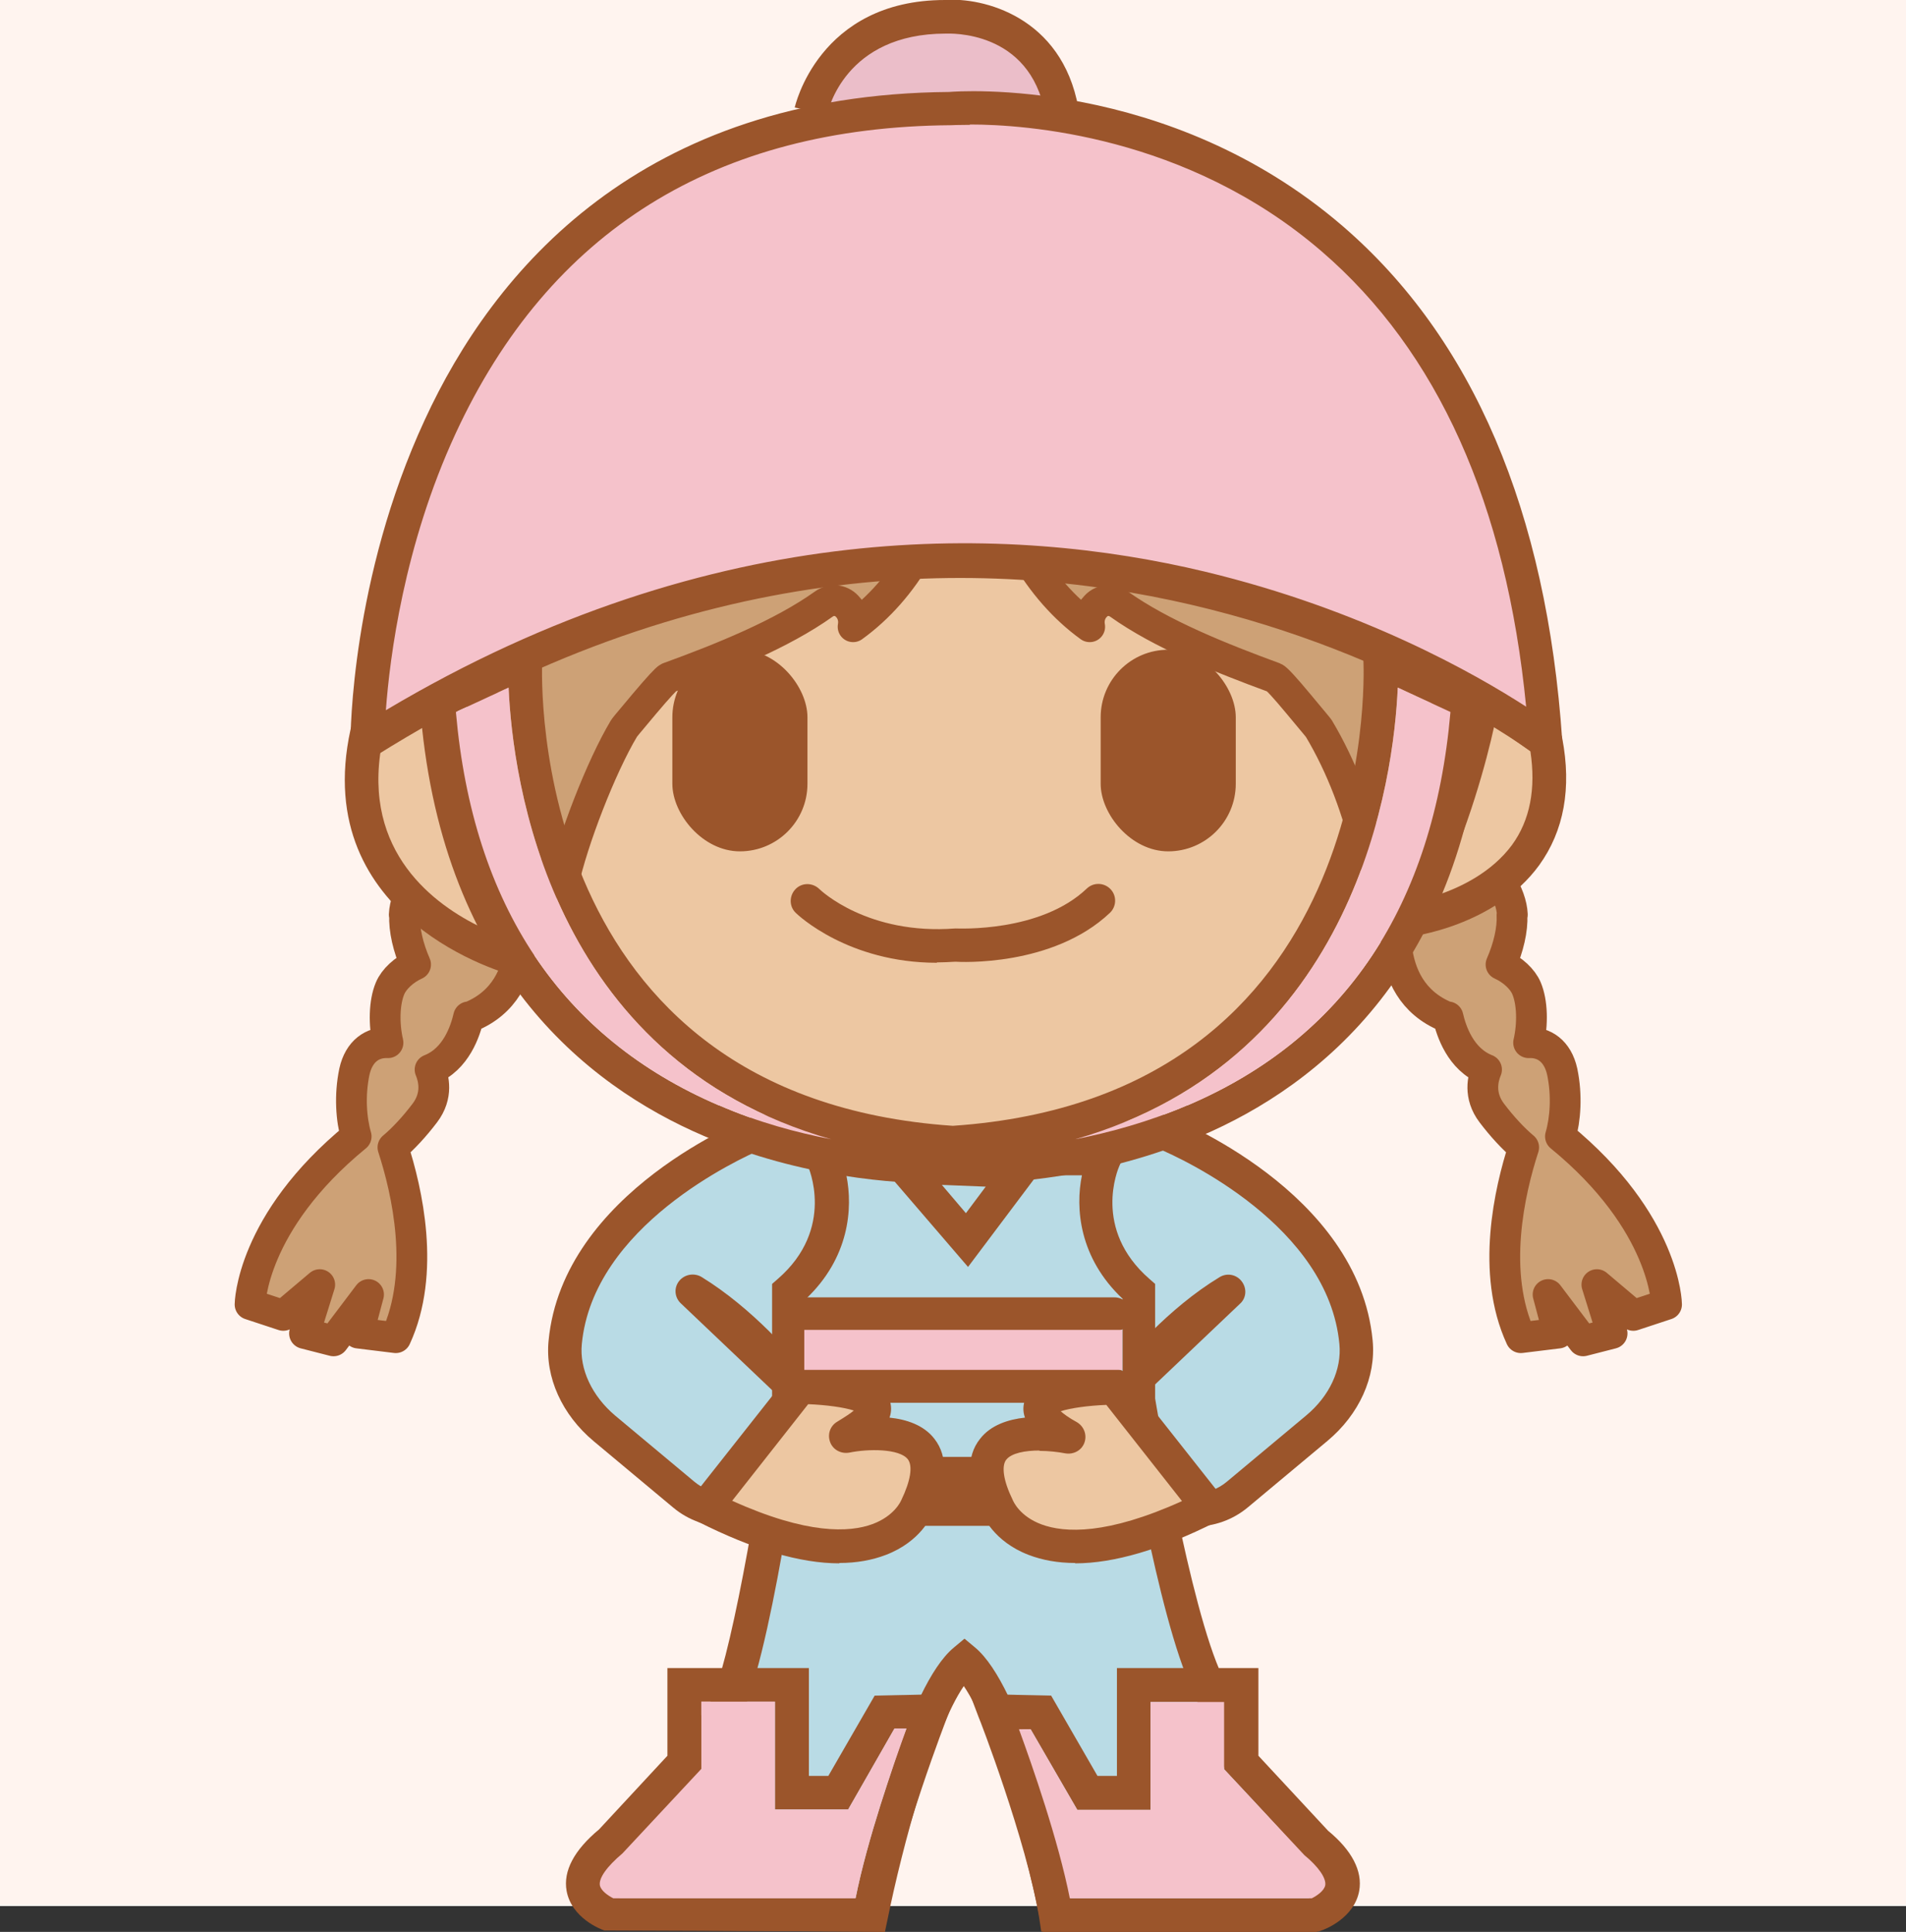 <?xml version="1.0" encoding="UTF-8"?>
<svg id="Layer_2" data-name="Layer 2" xmlns="http://www.w3.org/2000/svg" viewBox="0 0 53.89 54.62">
  <rect x="0" y="0" width="53.89" height="54.62" fill="#333333" stroke="none"/>
  <defs>
    <style>
      .cls-1 {
        fill: #fff4ef;
      }

      .cls-2 {
        fill: #b9dbe5;
      }

      .cls-3 {
        fill: #edc7a2;
      }

      .cls-4 {
        fill: #9b552b;
      }

      .cls-5 {
        fill: #ebbec9;
      }

      .cls-6 {
        fill: #cda176;
        stroke: #9b552b;
        stroke-linecap: round;
        stroke-linejoin: round;
        stroke-width: .87px;
      }

      .cls-7 {
        fill: #f5c2cb;
      }
    </style>
  </defs>
  <g id="Layer_1-2" data-name="Layer 1">
    <rect class="cls-1" width="53.89" height="53.89"/>
    <g>
      <path class="cls-6" d="M11.44,25.87c-.02.41.1.92.31,1.4-.33.15-.61.41-.72.67-.17.4-.18,1.02-.06,1.54-.43-.02-.82.23-.95.82-.14.67-.09,1.35.05,1.83-2.98,2.44-3,4.75-3,4.75l.94.31,1.03-.87-.43,1.38.82.21.99-1.31-.29,1.09,1.06.13c.85-1.84.32-4.15-.08-5.38.29-.24.62-.6.9-.97.38-.5.25-.99.15-1.23.74-.29,1-1.1,1.09-1.49.01,0,.03,0,.04,0,1.98-.8,1.34-3.31,1.34-3.31-1.36-2.69-3.15-.72-3.2.42Z"/>
      <path class="cls-6" d="M42.75,25.87c.02.41-.1.92-.31,1.4.33.15.61.41.72.67.17.4.18,1.02.06,1.54.43-.02.82.23.95.82.14.67.09,1.35-.05,1.83,2.98,2.44,3,4.75,3,4.75l-.94.31-1.03-.87.43,1.38-.82.21-.99-1.31.29,1.09-1.06.13c-.85-1.84-.32-4.15.08-5.38-.29-.24-.62-.6-.9-.97-.38-.5-.25-.99-.15-1.23-.74-.29-1-1.1-1.09-1.49-.01,0-.03,0-.04,0-1.98-.8-1.34-3.31-1.34-3.31,1.36-2.69,3.15-.72,3.2.42Z"/>
      <g>
        <path class="cls-2" d="M30.92,32.22c-.98.12-1.69,1-1.61,1.99l.4,4.53,1.85.8,3.18-3.02c-1.82,1.11-3.18,3.02-3.18,3.02-.02,1.51.53,2.35,1.12,2.81.68.52,1.64.47,2.3-.08l2.24-1.87c.72-.6,1.2-1.5,1.11-2.43-.37-3.98-5.54-5.98-5.54-5.98l-1.89.23Z"/>
        <path class="cls-4" d="M33.77,43.17c-.49,0-.98-.15-1.38-.46-.57-.44-1.24-1.29-1.31-2.87l-1.56-.68c-.16-.07-.27-.22-.29-.39l-.4-4.53c-.11-1.25.78-2.35,2.02-2.5l1.89-.24c.08-.01.16,0,.23.03.22.09,5.44,2.15,5.84,6.37.1,1.03-.38,2.09-1.28,2.84l-2.24,1.87c-.44.37-.98.55-1.52.55ZM32.04,39.73c.03,1.02.34,1.77.94,2.23.49.38,1.21.35,1.71-.07l2.24-1.87c.66-.55,1.01-1.3.94-2.02-.31-3.33-4.41-5.23-5.13-5.53l-1.76.22h0c-.73.09-1.26.74-1.19,1.48l.37,4.24,1.24.54c.47-.6,1.63-1.96,3.08-2.84.21-.13.48-.08.63.12s.13.47-.05.63l-3.03,2.88ZM30.92,32.22h.01-.01Z"/>
      </g>
      <g>
        <path class="cls-2" d="M23.89,32.28c.71.09,1.22.72,1.15,1.43l-.44,5.02-1.85.8-3.18-3.02c1.82,1.11,3.18,3.02,3.18,3.02.02,1.51-.53,2.35-1.12,2.81-.68.52-1.64.47-2.3-.08l-2.24-1.87c-.72-.6-1.2-1.5-1.11-2.43.37-3.98,5.54-5.98,5.54-5.98l2.38.3Z"/>
        <path class="cls-4" d="M20.55,43.17c-.54,0-1.08-.18-1.52-.55l-2.24-1.87c-.9-.75-1.38-1.81-1.28-2.84.4-4.22,5.62-6.29,5.84-6.37.07-.03.15-.04.23-.03l2.38.3h0c.97.12,1.66.97,1.57,1.94l-.44,5.02c-.02.17-.12.33-.29.39l-1.56.68c-.07,1.58-.74,2.43-1.31,2.87-.4.31-.89.46-1.38.46ZM21.58,32.47c-.72.31-4.81,2.2-5.13,5.53-.07.71.29,1.47.94,2.02l2.24,1.87c.5.42,1.22.44,1.71.07.6-.46.91-1.21.94-2.23l-3.03-2.88c-.18-.17-.2-.44-.05-.63s.42-.24.63-.12c1.45.89,2.61,2.24,3.08,2.84l1.24-.54.42-4.74c.04-.46-.29-.86-.74-.92l-2.26-.28Z"/>
      </g>
      <g>
        <path class="cls-2" d="M31.23,32.76s-.97,2.07.97,3.76v3.02s.98,6.05,1.94,8.06l.51,1.28.4.93,2.07,2.27s1.68,1.17,0,2.07h-7.26s-1.21-6.03-2.61-7.19c-1.4,1.17-2.61,7.19-2.61,7.19h-7.26c-1.68-.91,0-2.07,0-2.07l2.07-2.27.91-1.23h0c.84-.91,1.94-9.03,1.94-9.03v-3.02c1.94-1.68.97-3.76.97-3.76h7.95Z"/>
        <path class="cls-4" d="M37.25,54.62h-7.77l-.08-.38c-.41-2.02-1.3-5.33-2.15-6.57-.85,1.24-1.74,4.55-2.15,6.57l-.08.38-7.87-.06c-.63-.34-.97-.77-1-1.29-.05-.87.85-1.52.95-1.59l1.99-2.2.88-1.19c.5-.54,1.32-4.89,1.86-8.81v-3.18s.16-.14.16-.14c1.65-1.43.86-3.18.85-3.2l-.32-.68h9.45l-.32.68c-.04.09-.77,1.79.85,3.2l.16.14v3.24h0s.98,5.93,1.9,7.85l.88,2.15,2.02,2.21s.92.65.87,1.52c-.03.52-.36.95-1,1.29l-.11.06ZM30.26,53.67h6.74c.18-.11.39-.27.4-.45.01-.25-.32-.6-.54-.76l-2.24-2.47-.91-2.22c-.97-2.01-1.93-7.91-1.97-8.16v-2.89c-1.23-1.16-1.34-2.56-1.15-3.49h-6.66c.19.94.08,2.33-1.14,3.49v2.81c-.27,2.01-1.19,8.41-2.07,9.35l-.87,1.19-2.11,2.31c-.31.23-.64.58-.62.83.01.18.22.34.4.45h6.75c.31-1.44,1.37-5.98,2.7-7.08l.3-.25.3.25c1.32,1.1,2.39,5.64,2.7,7.08Z"/>
      </g>
      <g>
        <path class="cls-4" d="M31.51,37.64h-9.01c-.26,0-.48-.21-.48-.48s.21-.48.48-.48h9.01c.26,0,.48.21.48.48s-.21.48-.48.48Z"/>
        <path class="cls-4" d="M31.51,39.66h-9.01c-.26,0-.48-.21-.48-.48s.21-.48.48-.48h9.01c.26,0,.48.21.48.48s-.21.48-.48.48Z"/>
      </g>
      <path class="cls-4" d="M27.37,35.82l-2.88-3.35,5.24.21-2.36,3.14ZM26.63,33.5l.68.8.56-.75-1.24-.05Z"/>
      <rect class="cls-4" x="22.08" y="41.19" width="10.7" height="1.95"/>
      <g>
        <path class="cls-3" d="M31.51,39.23s-3.68,0-1.29,1.38c0,0-3.31-.69-2.01,1.99,0,0,.95,2.51,5.96,0l-2.66-3.37Z"/>
        <path class="cls-4" d="M30.4,44.19c-.49,0-.93-.08-1.32-.23-.99-.38-1.29-1.11-1.32-1.19-.42-.87-.45-1.59-.05-2.09.3-.39.8-.55,1.27-.6-.05-.14-.06-.28-.02-.44.2-.73,1.49-.88,2.54-.88.13.01.29.07.38.18l2.66,3.37c.09.11.12.26.09.4-.03.14-.12.26-.25.32-1.55.78-2.89,1.17-3.98,1.17ZM29.39,41.01c-.4,0-.79.07-.94.26-.14.18-.08.6.18,1.13.02.05.2.47.82.7.65.24,1.85.3,3.97-.66l-2.14-2.72c-.51.02-1.02.09-1.29.18.08.07.22.18.46.31.2.12.29.36.21.58-.08.22-.31.34-.54.3-.21-.04-.47-.07-.73-.07Z"/>
      </g>
      <g>
        <path class="cls-3" d="M22.61,39.24s3.68,0,1.29,1.38c0,0,3.31-.69,2.01,1.99,0,0-.95,2.51-5.96,0l2.66-3.37Z"/>
        <path class="cls-4" d="M23.73,44.2c-1.1,0-2.43-.39-3.98-1.17-.13-.06-.22-.18-.25-.32-.03-.14,0-.29.09-.4l2.66-3.37c.09-.12.23-.21.38-.18,1.05,0,2.35.15,2.54.88.04.16.03.3-.02.44.48.05.97.21,1.27.6.39.5.37,1.22-.07,2.13-.01.04-.31.77-1.3,1.15-.39.15-.83.23-1.32.23ZM20.7,42.43c2.12.96,3.32.9,3.97.66.62-.23.8-.65.81-.67.27-.56.33-.97.19-1.16-.24-.31-1.13-.3-1.66-.19-.23.04-.46-.08-.54-.3-.08-.22,0-.46.21-.58.23-.14.38-.24.46-.31-.27-.09-.78-.16-1.29-.18l-2.14,2.72Z"/>
      </g>
      <path class="cls-4" d="M25.01,54.61l-7.92-.03c-.1-.03-.93-.35-1.07-1.12-.1-.56.21-1.15.92-1.74l1.93-2.08v-2.48h4v3.05h.55l1.31-2.27,2.3-.05-.25.66s-1.35,3.48-1.71,5.66l-.06.4ZM17.35,53.67h6.84c.33-1.66,1.06-3.75,1.44-4.8h-.34s-1.31,2.29-1.31,2.29h-2.07v-3.05h-2.08v1.9l-2.23,2.39c-.45.38-.67.7-.64.9.03.16.24.3.38.37Z"/>
      <path class="cls-4" d="M37.28,54.61h-7.84l-.06-.4c-.36-2.18-1.69-5.63-1.71-5.66l-.25-.66,2.3.05,1.31,2.27h.55v-3.05h4v2.48l1.97,2.12c.67.55.98,1.14.88,1.7-.14.77-.97,1.09-1.07,1.12l-.08.03ZM30.25,53.67h6.84c.14-.07.35-.21.38-.37.03-.2-.19-.52-.59-.85l-2.27-2.43v-1.9h-2.08v3.05h-2.07l-1.32-2.28h-.33c.38,1.04,1.11,3.13,1.44,4.79Z"/>
      <path class="cls-7" d="M17.35,53.67h6.84c.33-1.66,1.06-3.75,1.44-4.8h-.34s-1.31,2.29-1.31,2.29h-2.07v-3.05h-2.08v1.9l-2.23,2.39c-.45.38-.67.7-.64.9.03.16.24.3.38.37Z"/>
      <path class="cls-7" d="M30.25,53.67h6.84c.14-.07.35-.21.38-.37.03-.2-.19-.52-.59-.85l-2.27-2.43v-1.9h-2.08v3.05h-2.07l-1.32-2.28h-.33c.38,1.04,1.11,3.13,1.44,4.79Z"/>
      <g>
        <ellipse class="cls-3" cx="27.16" cy="21.78" rx="12.98" ry="10.65"/>
        <g>
          <path class="cls-3" d="M14.58,27.09s-5.3-1.35-4.21-6.37l2.05-.89s.22,3.54,2.16,7.26Z"/>
          <path class="cls-4" d="M14.58,27.57s-.08,0-.12-.01c-.06-.01-5.73-1.53-4.55-6.93.03-.15.13-.27.28-.34l2.05-.89c.14-.06.31-.05.44.03.13.08.22.22.23.38,0,.04.24,3.49,2.11,7.07.09.17.07.37-.05.52-.09.12-.23.18-.37.18ZM10.79,21.06c-.55,3.04,1.5,4.53,2.84,5.17-1.09-2.43-1.48-4.64-1.62-5.7l-1.22.53Z"/>
        </g>
        <g>
          <path class="cls-3" d="M39.74,26.01s4.82-.57,3.95-5.05l-1.77-1.25s-.56,3.33-2.18,6.31Z"/>
          <path class="cls-4" d="M39.74,26.49c-.16,0-.3-.08-.39-.21-.1-.15-.11-.34-.02-.49,1.56-2.88,2.12-6.13,2.13-6.16.03-.16.14-.3.29-.36.15-.06.32-.04.46.05l1.77,1.25c.1.07.17.18.19.3.27,1.41.05,2.62-.65,3.59-1.26,1.73-3.61,2.02-3.71,2.03-.02,0-.04,0-.06,0ZM42.25,20.52c-.22,1-.72,2.88-1.62,4.79.67-.22,1.55-.65,2.12-1.42.51-.7.68-1.59.52-2.65l-1.02-.72Z"/>
        </g>
        <path class="cls-4" d="M26.49,27.22c-2.51,0-3.93-1.35-3.99-1.41-.19-.18-.19-.48-.01-.67.18-.19.48-.19.67-.01.05.05,1.38,1.31,3.85,1.12.08,0,2.41.12,3.72-1.13.19-.18.49-.17.67.02s.17.49-.02.67c-1.62,1.53-4.25,1.39-4.37,1.38-.18.01-.35.02-.52.02Z"/>
        <rect class="cls-4" x="19.01" y="18.37" width="3.82" height="5.7" rx="1.91" ry="1.91"/>
        <rect class="cls-4" x="31.12" y="18.37" width="3.82" height="5.7" rx="1.91" ry="1.91"/>
        <path class="cls-6" d="M26.39,4.53c-9,0-11.63,7.15-12.4,11.42-.48,2.66-.47,5.58,0,8.25l1.93.8c.27-1.25,1.08-3.33,1.72-4.4.02-.03.03-.05.57-.69q.6-.71.69-.75c1.51-.55,3.2-1.23,4.39-2.08.21-.15.48-.13.66.06.15.15.21.37.17.58.72-.52,1.35-1.23,1.84-2.09.04-.07.08-.14.12-.21.05-.08.09-.16.14-.24.07-.12.19-.2.32-.21.13,0,.27.05.35.16.06.08.13.16.19.24h.77c.07-.08.13-.16.19-.24.08-.11.21-.17.35-.16.13,0,.26.09.32.21.05.08.09.16.14.24.04.07.08.14.12.21.49.85,1.12,1.57,1.84,2.09-.04-.21.02-.43.17-.58.1-.11.23-.16.36-.16.1,0,.2.03.3.1,1.19.85,2.89,1.53,4.39,2.08q.1.04.69.75c.55.66.55.66.57.69.64,1.07,1.12,2.34,1.39,3.6l1.28.15c.5-2.72,1.58-5.84,1.1-8.52-.76-4.22-3.4-11.29-12.53-11.29-.36,0-.72,0-1.05.02-.01,0-.02,0-.04,0-.33-.01-.69-.02-1.05-.02Z"/>
        <g>
          <path class="cls-5" d="M22.94,3.14s.54-2.66,3.78-2.66c0,0,2.79-.19,3.3,2.66"/>
          <path class="cls-4" d="M23.4,3.23l-.93-.19S23.13,0,26.72,0c1.06-.08,3.3.46,3.77,3.05l-.94.17c-.43-2.39-2.72-2.27-2.81-2.27-2.85,0-3.33,2.18-3.35,2.28Z"/>
        </g>
        <g>
          <path class="cls-7" d="M10.39,20.96S10.39,3.2,26.85,3.07c0,0,15.55-1.3,16.85,17.89,0,0-14.9-11.53-33.31,0Z"/>
          <path class="cls-4" d="M44.24,21.98l-.84-.65c-.15-.11-14.87-11.19-32.76.03l-.73.46v-.86c0-.19.02-4.6,2.1-9.09,1.93-4.19,6.08-9.2,14.83-9.27.22-.02,6.18-.46,11.12,3.79,3.68,3.17,5.77,8.06,6.21,14.54l.07,1.05ZM27.42,3.53c-.33,0-.52.01-.53.01-6.66.05-11.36,2.99-14.01,8.72-1.46,3.16-1.86,6.33-1.97,7.82,9.34-5.56,17.71-5.22,23.15-3.92,4.46,1.07,7.65,2.89,9.09,3.82-.56-5.72-2.5-10.05-5.79-12.88-3.81-3.28-8.39-3.58-9.93-3.58Z"/>
        </g>
        <path class="cls-4" d="M38.52,17.91l.03.79c.02.5.4,12.31-11.61,13.13-12.01-.82-11.63-12.62-11.61-13.13l.03-.79-3.51,1.64.02.32c.54,7.51,4.67,10.81,8.04,12.25,2.79,1.19,5.47,1.34,6.61,1.34.17,0,.31,0,.41,0,.1,0,.23,0,.41,0,1.14,0,3.83-.15,6.61-1.34,3.37-1.44,7.5-4.74,8.04-12.25l.02-.32-3.51-1.64ZM20.32,31.25c-4.45-1.91-6.95-5.65-7.43-11.12l1.49-.69c.11,2.52,1.11,10.49,9.12,12.77-.98-.19-2.07-.48-3.17-.96ZM33.57,31.25c-1.1.47-2.2.77-3.17.96,8-2.29,9.01-10.25,9.12-12.77l1.49.69c-.48,5.48-2.98,9.22-7.43,11.12Z"/>
      </g>
      <rect class="cls-7" x="22.74" y="37.6" width="8.99" height="1.13"/>
      <path class="cls-7" d="M20.32,31.25c-4.45-1.91-6.95-5.65-7.43-11.12l1.49-.69c.11,2.52,1.11,10.49,9.12,12.77-.98-.19-2.07-.48-3.17-.96Z"/>
      <path class="cls-7" d="M33.57,31.25c-1.1.47-2.2.77-3.17.96,8-2.29,9.01-10.25,9.12-12.77l1.49.69c-.48,5.48-2.98,9.22-7.43,11.12Z"/>
    </g>
  </g>
</svg>